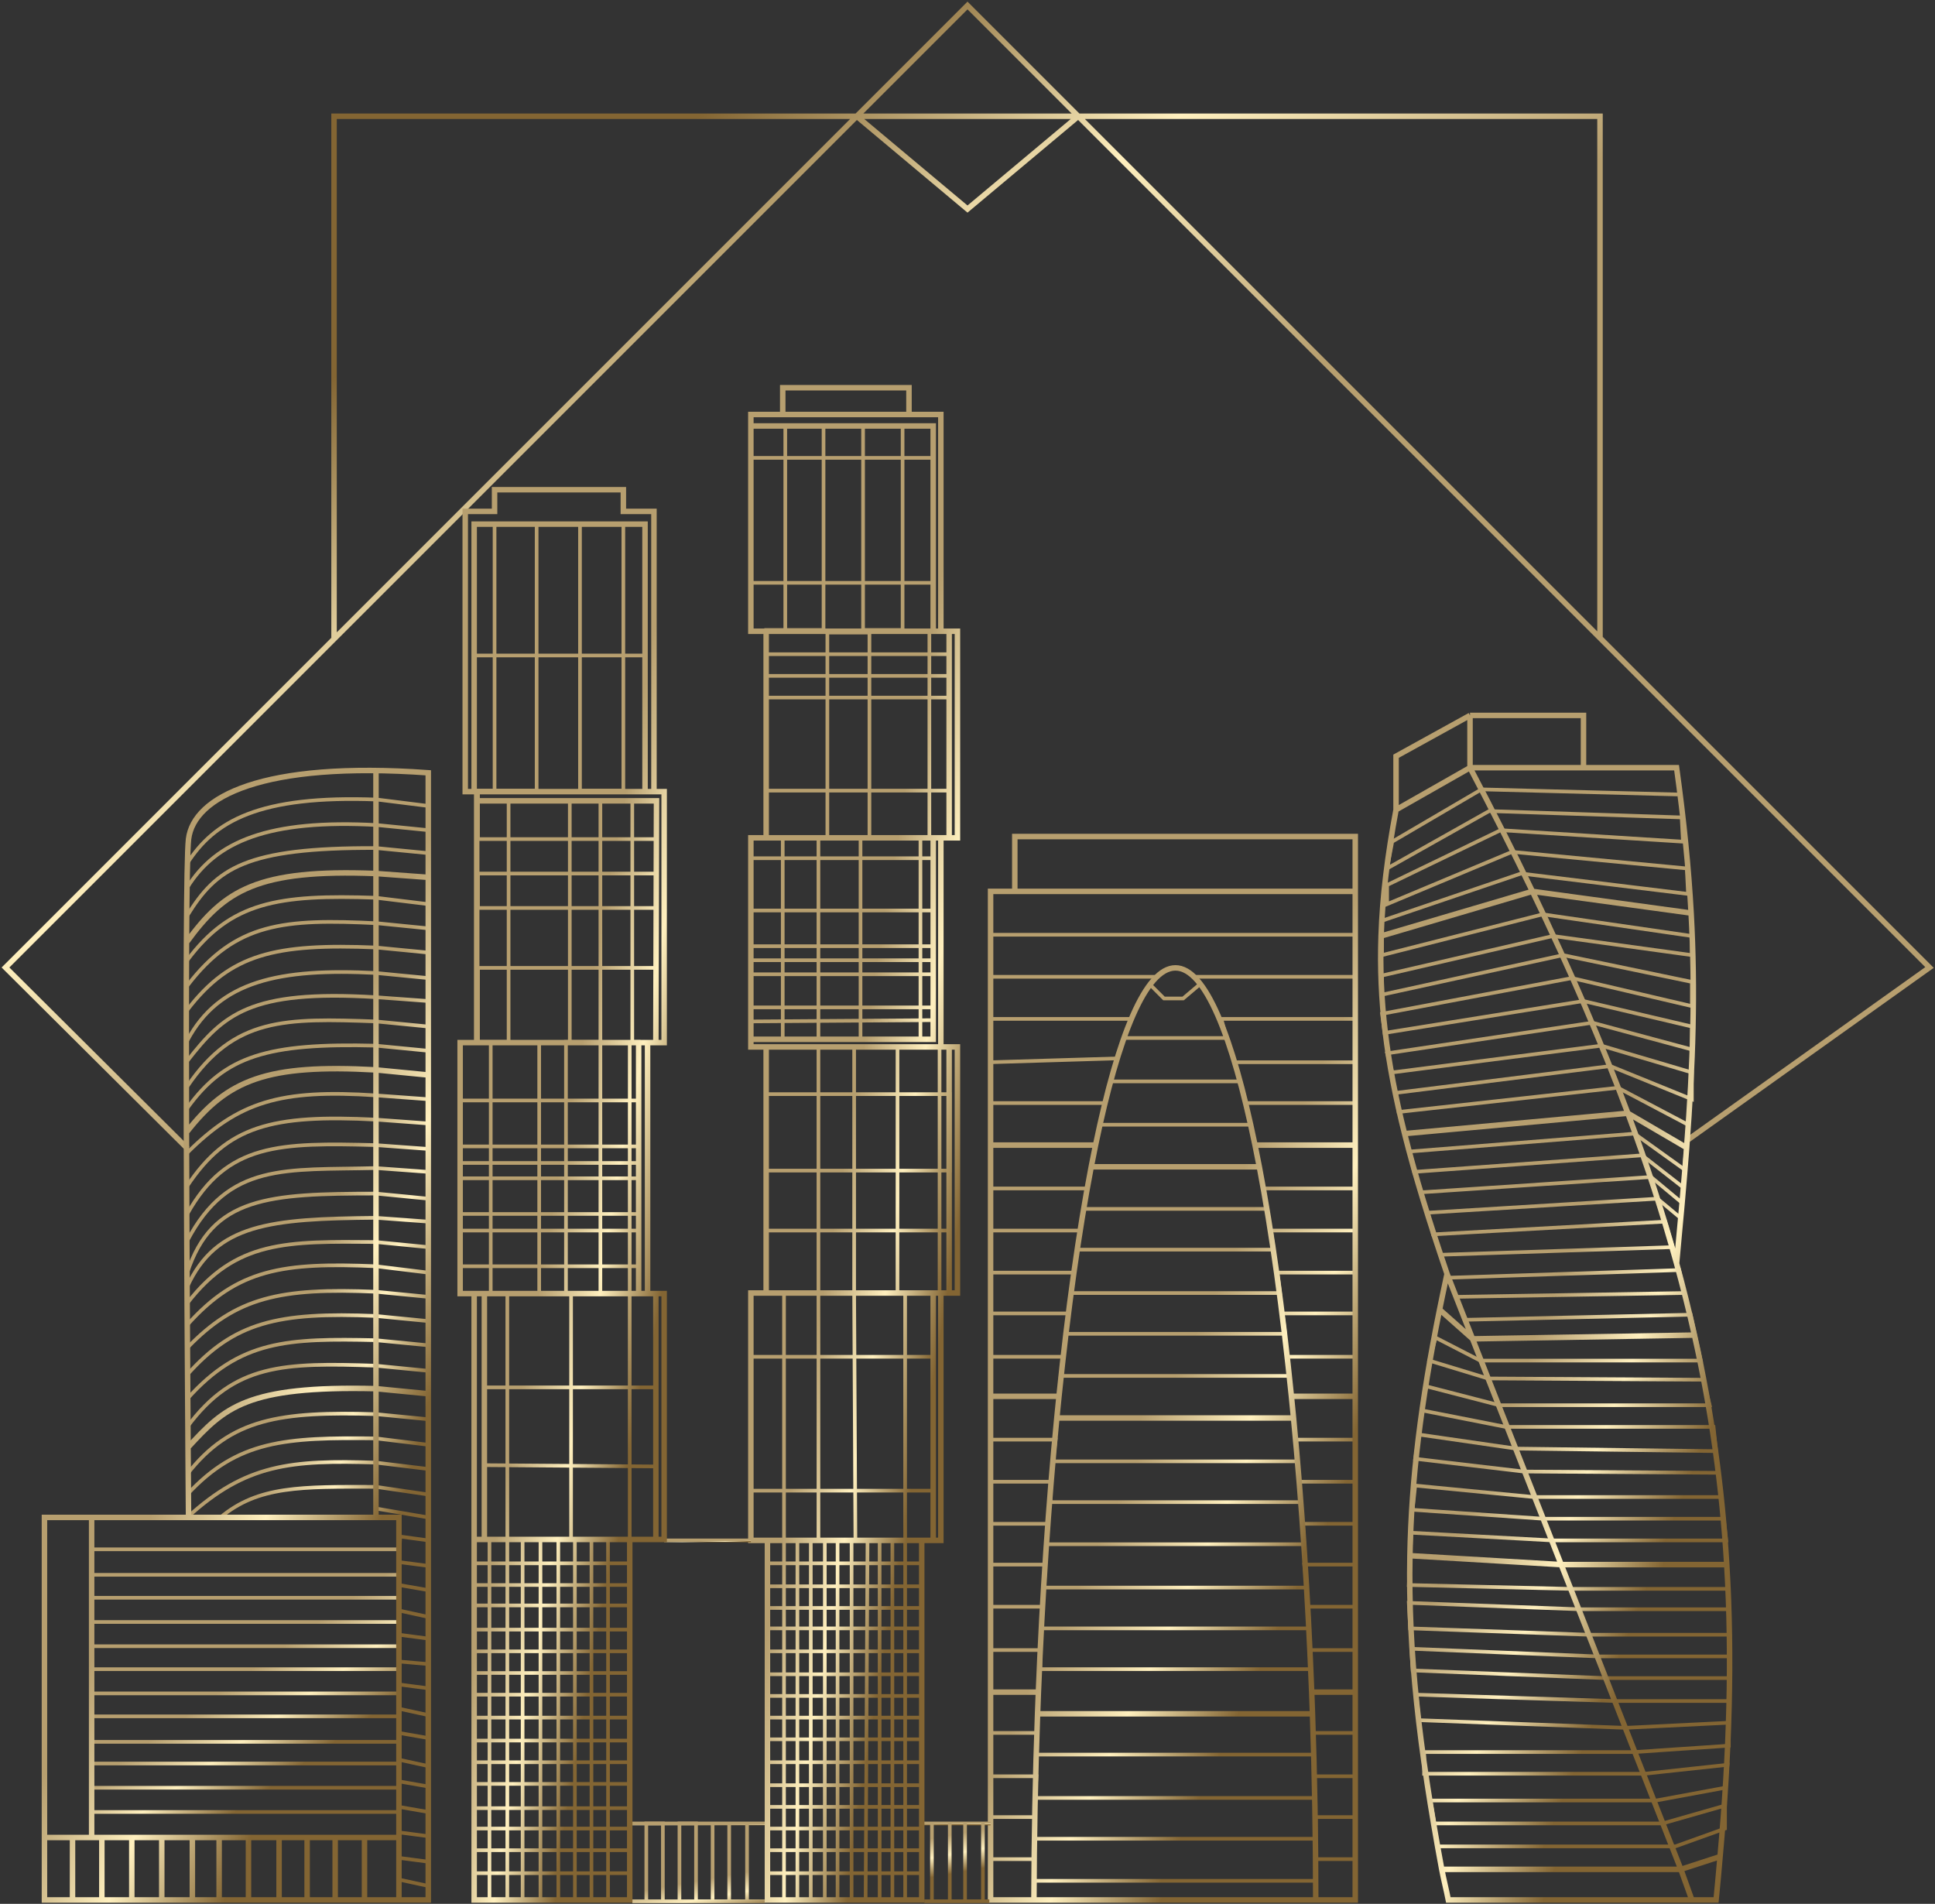 <?xml version="1.0" encoding="UTF-8"?> <svg xmlns="http://www.w3.org/2000/svg" width="1058" height="1041" viewBox="0 0 1058 1041" fill="none"><rect x="0" y="0" width="1058" height="1041" fill="#333333" stroke="none"/> <path d="M589.573 63.573L874.835 63.573L874.835 348.835M589.573 63.573L529 114.309L468.427 63.573M589.573 63.573L468.427 63.573M468.427 63.573L182.648 63.573L182.648 349.352M102.5 628L3 529L529 3L1055 529L922.5 623.5" stroke="url(#paint0_linear_1086_160)" stroke-width="3"></path> <path d="M917.4 434.402L810.033 431.613L761.231 460.198L758.442 474.839L814.217 443.465L919.491 446.951L920.188 460.198L820.491 453.923L758.442 483.902V494.36L826.766 465.775L922.28 474.839L922.977 488.782L831.646 477.627L755.653 503.423V522.247L843.498 499.937L925.069 511.789V522.247L849.076 511.789L755.653 533.402V543.86L854.653 522.247L925.069 536.888V550.134L859.533 534.796L755.653 554.318L757.047 564.775L865.808 547.346L925.069 561.289V573.839L870.688 559.198L758.442 575.93L761.231 586.388L875.569 571.747L925.069 586.388V601.029L880.449 582.902L763.322 597.543L764.716 608.001L884.632 594.754L922.977 614.973L920.886 639.374L893.695 619.853L770.991 629.613L773.083 640.768M773.083 640.768L897.879 631.705L920.188 649.135L919.491 657.501L902.759 643.557M773.083 640.768L777.266 651.923L902.759 643.557M902.759 643.557L906.245 655.409M906.245 655.409L780.752 663.078L783.54 674.93L910.428 667.959L914.611 681.902L787.724 686.085L791.907 698.635L918.097 694.452L920.886 707.001L796.09 709.092L800.97 721.642L924.372 718.853L929.949 743.952H809.336L784.935 731.402L781.449 743.952L813.519 753.712L931.343 754.409L934.829 768.353H819.794L779.357 757.895L777.266 771.142L823.28 780.205H936.921L938.315 793.452L828.857 792.057L775.871 784.388L773.78 797.635L833.04 804.607L939.71 805.304L941.104 818.55H838.618L773.78 812.276L772.385 825.522L843.498 830.402H942.498L943.893 842.255H848.379L771.688 838.072L770.294 866.656L858.139 868.748H945.287V879.903H863.019L770.294 876.417L770.991 890.36L868.597 893.846H945.287V905.698H873.477L771.688 901.515L772.385 913.367L877.66 917.551H945.287V930.1H883.238L774.477 926.614L775.871 940.558L888.815 944.741L945.287 941.952V954.501L893.695 957.987H778.66V969.839H899.273L944.59 964.959L943.196 977.508L905.548 984.48H782.146L784.238 997.03H909.034L943.196 987.269V999.818L916.005 1009.58H786.329M906.245 655.409L918.794 665.867" stroke="url(#paint1_linear_1086_160)" stroke-width="2"></path> <path d="M803.759 419.761L763.322 442.768M803.759 419.761H865.808M803.759 419.761V391.176M803.759 419.761C816.056 443.138 827.416 465.638 837.89 487.388M763.322 442.768V413.486L803.759 391.176M763.322 442.768C758.639 467.7 755.875 490.087 755.137 511.789M791.21 696.543C781.451 667.87 773.736 642.826 767.975 619.853M791.21 696.543L805.153 732.056M791.21 696.543C789.768 703.189 788.405 709.691 787.12 716.064M925.069 1038.86H791.907C790.904 1033.66 789.24 1027.16 788.308 1022.13M925.069 1038.86H938.315C939.096 1031.35 939.821 1022.52 940.486 1015.16M925.069 1038.86L919.047 1022.13M865.808 419.761H916.703C920.735 448.941 923.294 474.729 924.652 499.24M865.808 419.761V391.176H803.759M916.703 690.817C918.857 667.845 920.728 647.027 922.207 627.522M916.703 690.817C909.401 664.235 900.572 636.998 890.055 608.698M916.703 690.817C920.331 704.026 923.583 717.073 926.477 730.008M924.652 499.24L837.89 487.388M924.652 499.24C927.028 542.128 925.726 581.108 922.207 627.522M837.89 487.388L755.137 511.789M837.89 487.388C858.615 530.424 875.871 570.527 890.055 608.698M755.137 511.789C753.941 546.969 758.069 580.35 767.975 619.853M922.207 627.522L890.055 608.698M890.055 608.698L767.975 619.853M926.477 730.008L805.153 732.056M926.477 730.008C935.975 772.454 941.629 813.696 944.14 855.501M805.153 732.056L787.12 716.064M805.153 732.056L853.623 855.501M787.12 716.064C776.986 766.327 771.698 808.615 770.9 850.621M944.14 855.501H853.623M944.14 855.501C947.22 906.786 945.57 958.918 940.486 1015.16M853.623 855.501L770.9 850.621M853.623 855.501L919.047 1022.13M770.9 850.621C769.901 903.203 775.937 955.343 788.308 1022.13M940.486 1015.16L919.047 1022.13M919.047 1022.13H788.308" stroke="url(#paint2_linear_1086_160)" stroke-width="3"></path> <path d="M741.012 511.092H541.618V534.099H632.251L628.766 538.282L636.435 545.951H646.892L655.956 538.282L653.167 534.099H741.012V557.106H667.808L670.597 567.564H614.822L618.308 557.106H541.618V580.81L610.639 578.719L607.153 591.268H678.266L674.78 580.81H741.012V603.12H681.054L683.843 614.972H601.575L604.364 603.12H541.618V649.832H594.604L592.512 660.986H692.907L690.815 649.832H741.012V672.839H694.998L696.392 683.296H589.026L590.42 672.839H541.618V695.846H586.935L585.54 707.001H699.878L698.484 695.846H741.012V718.156H701.273L702.667 729.311H582.751L584.146 718.156H541.618V741.86H581.357L579.963 752.318H704.759L704.061 741.86H741.012V787.177H708.245L709.639 799.029H575.78L577.174 787.177H541.618V810.184H574.385V821.339H711.033L710.336 810.184H741.012V833.191H712.428L713.125 844.346H572.294L572.991 833.191H541.618V855.501H571.596L570.899 868.05H714.519L713.125 855.501H741.012V878.508H715.216L715.914 890.36H569.505L570.202 878.508H541.618V902.212H568.808V912.67H716.611L715.914 902.212H741.012V947.529H718.005V959.381H566.716V947.529H541.618V971.233H566.716L566.019 983.086H718.702V971.233H741.012V993.543H719.4V1005.4H565.322L566.019 993.543H541.618V1016.55H565.322V1028.4H719.4V1016.55H741.012" stroke="url(#paint3_linear_1086_160)" stroke-width="2"></path> <path d="M554.864 487.388V457.409H741.012V487.388M554.864 487.388H541.618V626.127M554.864 487.388H741.012M741.012 487.388V626.127M719.4 1038.86H741.012V925.219M719.4 1038.86C719.4 1038.86 624.948 1038.86 565.322 1038.86M719.4 1038.86C719.4 1005.01 718.788 970.406 717.627 937.071M565.322 1038.86C556.065 1038.86 541.618 1038.86 541.618 1038.86V925.219M565.322 1038.86C565.414 1004.92 566.096 970.33 567.307 937.071M741.012 626.127H686.205M741.012 626.127V763.473M686.205 626.127C673.866 566.273 658.893 529.219 642.709 529.219C626.457 529.219 611.427 566.178 599.019 626.127M686.205 626.127C687.001 629.985 687.785 633.937 688.558 637.979M688.558 637.979H596.657M688.558 637.979C695.372 673.619 701.306 716.322 706.101 763.473M596.657 637.979C597.433 633.936 598.221 629.984 599.019 626.127M596.657 637.979C589.825 673.571 583.863 716.248 579.025 763.473M599.019 626.127H541.618M541.618 626.127V763.473M741.012 763.473H706.101M741.012 763.473V925.219M706.101 763.473C706.5 767.393 706.89 771.344 707.273 775.325M707.273 775.325H577.843M707.273 775.325C711.767 822.067 715.154 872.843 717.191 925.219M577.843 775.325C578.229 771.344 578.623 767.392 579.025 763.473M577.843 775.325C573.322 821.965 569.884 872.708 567.763 925.219M579.025 763.473H541.618M541.618 763.473V925.219M741.012 925.219H717.191M717.191 925.219C717.344 929.161 717.49 933.112 717.627 937.071M717.627 937.071H567.307M567.307 937.071C567.452 933.111 567.603 929.16 567.763 925.219M567.763 925.219H541.618" stroke="url(#paint4_linear_1086_160)" stroke-width="3"></path> <path d="M541.618 997.029H504.667M419.611 997.029H345.709" stroke="url(#paint5_linear_1086_160)" stroke-width="2"></path> <path d="M537.434 997.029V1039.56M537.434 1039.56H509.547M537.434 1039.56H540.92M527.674 997.029V1039.56M519.308 997.029V1039.56M509.547 997.029V1039.56M509.547 1039.56H505.364M408.455 997.029V1039.56M408.455 1039.56H398.695M408.455 1039.56H418.216H353.378M398.695 997.029V1039.56M398.695 1039.56H389.631M389.631 997.029V1039.56M389.631 1039.56H380.568M380.568 1039.56V997.029H371.505V1039.56M380.568 1039.56H371.505M371.505 1039.56H362.441M362.441 1039.56V997.029H353.378V1039.56M362.441 1039.56H353.378M353.378 1039.56H345.709" stroke="url(#paint6_linear_1086_160)" stroke-width="2"></path> <path d="M493.512 232.916V344.465H471.899V232.916H450.286V344.465H429.371M429.371 344.465V232.916H410.547V250.345H510.244V318.669H410.547M429.371 344.465H418.913V357.712H518.61V369.564H418.913V381.416H518.61V432.31H418.913V458.106M418.913 458.106H410.547V469.261H510.244V497.846H410.547V517.367H510.244V525.036H410.547V532.705H510.244V550.832H410.547V558.501L510.244 557.803V568.261H503.272V458.106M418.913 458.106H427.977M508.153 345.859V458.106H503.272M503.272 458.106H475.385V345.859H452.378V458.106H447.498M470.505 458.106V568.261H447.498V458.106M447.498 458.106H427.977M427.977 458.106V568.261H410.547V572.444H418.913V598.24H519.308V640.071H418.913V672.839H519.308M513.73 572.444V707.001H494.906M467.019 707.001V572.444H490.723V707.001H494.906M467.019 707.001H447.498M467.019 707.001L467.716 842.255H474.339M447.498 707.001V572.444M447.498 707.001V842.255H443.315M494.906 707.001V842.255M494.906 842.255V1038.86H487.934V842.255M494.906 842.255H487.934M428.674 842.255V707.001H410.547V741.86H510.244V815.064H410.547M428.674 842.255H435.994M428.674 842.255V1038.86H435.994V842.255M487.934 842.255H480.962M480.962 842.255V1038.86H473.293L474.339 842.255M480.962 842.255H474.339M465.624 842.255V1038.86H457.955V842.255H450.984V1038.86L443.315 1038.73V842.255M443.315 842.255H435.994M419.61 854.804H503.97V867.353H419.61V879.205H503.97V890.36H419.61V902.91H503.97V915.459H419.61V927.311H503.97V939.163H419.61V951.015H503.97V963.565H419.61V976.114H503.97V987.966H419.61V999.818H503.97V1011.67H419.61V1024.22H503.97" stroke="url(#paint7_linear_1086_160)" stroke-width="2"></path> <path d="M496.998 226.641V212H427.977V226.641M496.998 226.641H514.428V345.162M496.998 226.641H427.977M427.977 226.641H410.547V232.916M514.428 345.162H510.244M514.428 345.162H518.959M418.913 345.162H410.547V232.916M418.913 345.162V458.106M418.913 345.162H510.244M418.913 458.106H410.547V568.261M418.913 458.106H510.244M514.428 572.444V458.106M514.428 572.444H418.913M514.428 572.444H518.959M514.428 458.106H518.959M514.428 458.106H510.244M418.913 707.001V572.444M418.913 707.001H410.547V842.254H419.611M418.913 707.001H510.244M418.913 572.444H410.547V568.261M514.428 707.001V842.254H510.244M514.428 707.001H518.959M514.428 707.001H510.244M419.611 842.254V1038.86H503.97V842.254M419.611 842.254H503.97M503.97 842.254H510.244M510.244 345.162V232.916H410.547M518.959 345.162H523.491V458.106H518.959M518.959 345.162V458.106M510.244 458.106V568.261H410.547M518.959 572.444H523.491V707.001H518.959M518.959 572.444V707.001M510.244 707.001V842.254" stroke="url(#paint8_linear_1086_160)" stroke-width="3"></path> <path d="M410.547 842.255H363.138" stroke="url(#paint9_linear_1086_160)" stroke-width="2"></path> <path d="M340.829 286.599V432.31H317.124V286.599H293.42V432.31H270.413M270.413 432.31V286.599H259.258V358.409H352.681M270.413 432.31H261.35V458.803H358.955V477.627H261.35V496.451H358.955V529.219H261.35V569.656H268.321M328.279 569.656H311.547V437.888H278.082V569.656H268.321M328.279 569.656V437.888H345.709V569.656H349.195V601.726H251.589V626.825H349.195V635.888H251.589V644.254H349.195V663.775H251.589V672.839H349.195V692.36H251.589V707.001H268.321V569.656M328.279 569.656H309.455V707.001H294.814V569.656M328.279 707.001V570.353H344.314V707.001V841.557H332.462M277.385 841.557V707.001H312.244V841.557H314.336M277.385 841.557H267.624M277.385 841.557V1038.86H267.624V841.557M264.835 841.557V801.121L358.258 801.818V758.593H264.835M264.835 841.557H267.624M264.835 841.557H259.258V854.804H344.314V866.656H259.258V877.811H344.314V891.057H259.258V902.91H344.314V914.762H259.258V926.614H344.314V939.163H259.258V951.712H344.314V963.565H259.258V975.417H344.314V988.663H259.258V999.818H344.314V1011.67H259.258V1024.22H344.314M285.751 841.557V1038.86H295.512V841.557H305.272V1038.86H314.336V841.557M314.336 841.557H323.399M323.399 841.557V1038.86H332.462V841.557M323.399 841.557H332.462" stroke="url(#paint10_linear_1086_160)" stroke-width="2"></path> <path d="M357.561 432.858V279.616H340.829V267.775H270.413V279.616H254.378V432.858H259.258M357.561 432.858H363.138V570.079H358.607M357.561 432.858H352.681M260.652 570.079H251.589V707.301H259.258M260.652 570.079V437.888M260.652 570.079H349.195M260.652 432.858H259.258M260.652 432.858H352.681M260.652 432.858V437.888M354.075 707.301V570.079M354.075 707.301H349.195M354.075 707.301H358.607M354.075 570.079H358.607M354.075 570.079H349.195M259.258 841.736V707.301M259.258 841.736V1038.86H344.314V841.736M259.258 841.736H264.835M259.258 707.301H264.835M344.314 841.736H358.607M344.314 841.736H264.835M259.258 432.858V286.599H352.681V432.858M260.652 437.888H358.955L358.607 570.079M349.195 570.079V707.301M349.195 707.301H264.835M358.607 707.301H363.138V841.736H358.607M358.607 707.301V841.736M264.835 707.301V841.736" stroke="url(#paint11_linear_1086_160)" stroke-width="3"></path> <path d="M218.124 847.135H50.103V861.079H218.124V873.628H50.103V886.874H218.124V900.121H50.103V912.67H218.124V925.917H50.103V938.466H218.124V952.41H50.103V964.262H218.124V977.508H50.103V990.755H218.124" stroke="url(#paint12_linear_1086_160)" stroke-width="2"></path> <path d="M234.16 440.676L206.272 437.19C141.319 434.696 117.075 449.102 102.392 472.049M234.16 453.922L206.272 451.134C146.868 447.871 118.11 459.962 102.392 485.296M102.392 500.634C118.392 474.752 134.093 463.413 205.575 463.684L234.16 466.472V494.36L205.575 490.874C151.788 489.011 126.248 493.17 102.392 525.036M234.16 507.606L206.272 504.817C155.253 502.32 128.893 504.322 102.392 538.979M234.16 520.853L205.575 518.064C150.379 515.824 126.036 521.473 102.392 552.226M234.16 534.796L205.575 532.008C152.684 529.315 119.785 536.34 102.392 568.958M234.16 547.346L205.575 545.254C136.422 541.035 122.245 554.761 102.392 580.113M234.16 561.289L205.575 558.501C155.759 556.725 128.111 556.191 102.392 594.057M234.16 574.536L205.575 571.747C146.019 570.237 123.012 577.396 102.392 605.909M234.16 601.029L205.575 598.937C153.035 595.437 130.496 602.41 102.392 630.311M234.16 614.275L205.575 612.184C148.455 609.273 124.312 615.637 102.392 648.437M234.16 628.219L205.575 626.127C153.026 624.802 124.167 624.848 102.392 663.775M234.16 640.768L205.575 638.677C156.092 639.873 125.056 635.409 102.392 678.416M234.16 655.409L205.575 652.62C147.092 652.676 116.02 654.296 102.392 695.846M234.16 667.959L205.575 665.867C147.673 666.399 118.224 669.124 102.392 703.515M234.16 681.902L205.575 679.113C156.688 678.713 129.028 678.093 102.392 712.578M234.16 695.846L205.575 692.36C154.921 690.218 129.818 693.685 102.392 724.43M234.16 709.092L205.575 706.304C153.104 704.071 129.18 709.234 102.392 736.98M234.16 722.339L205.575 719.55C151.604 717.239 127.927 723.082 102.392 751.621M234.16 735.585L205.575 732.797C157.424 731.748 131.245 732.573 102.392 764.867M234.16 749.529L205.575 746.74C155.307 745.032 128.085 745.498 102.392 780.205M234.16 776.022L205.575 773.233C153.411 771.68 126.197 775.469 102.392 806.001M234.16 789.966L205.575 786.48C156.141 785.855 129.849 787.468 102.392 817.156M234.16 803.212L205.575 799.726C159.045 798.24 134.37 800.398 102.392 829.705M234.16 817.156L205.575 812.973C164.704 812.875 141.267 812.367 120.519 829.705M234.16 829.705L205.575 824.825M234.16 842.255L218.822 840.163L218.124 854.107L234.16 856.198V869.445L218.124 866.656V880.6L234.16 884.086V895.938L218.124 893.846V908.487L234.16 909.881V923.128L218.124 921.036V934.283L234.16 937.769V950.318L218.124 947.529V962.17L234.16 965.656V976.811L218.124 974.022V987.966L234.16 990.755V1004L218.124 1001.91V1015.85L234.16 1017.94V1031.19L218.124 1027.71" stroke="url(#paint13_linear_1086_160)" stroke-width="2"></path> <path d="M218.124 1038.86H234.16V762.078M218.124 1038.86V1004.7M218.124 1038.86H199.3M205.575 829.704H218.124V1004.7M205.575 829.704H103.089M205.575 829.704C205.575 829.704 205.575 801.217 205.575 759.29M205.575 421.315C205.575 420.988 205.575 443.293 205.575 477.627M103.089 829.704C103.089 829.704 102.971 814.968 102.808 791.36M103.089 829.704H50.103M234.16 479.719V440.676V422.548C143.311 416.032 105.878 435.796 103.089 458.802C102.467 463.937 102.122 485.254 101.962 515.275M234.16 479.719L205.575 477.627M234.16 479.719V587.782M205.575 477.627C140.752 475.125 122.713 486.649 101.962 515.275M205.575 477.627C205.575 506.872 205.575 544.844 205.575 584.994M101.962 515.275C101.809 544.089 101.826 580.92 101.931 619.156M234.16 587.782L205.575 584.994M234.16 587.782V762.078M205.575 584.994C145.893 581.708 124.448 590.27 101.931 619.156M205.575 584.994C205.575 645.653 205.575 711.282 205.575 759.29M101.931 619.156C102.106 682.845 102.524 750.433 102.808 791.36M234.16 762.078L205.575 759.29M205.575 759.29C134.415 757.592 122.857 769.629 102.808 791.36M50.103 829.704H24.307V1004.7M50.103 829.704V1004.7M50.103 1004.7H39.645M50.103 1004.7H55.681M24.307 1004.7V1038.86H39.645M24.307 1004.7H39.645M39.645 1004.7V1038.86M39.645 1038.86H55.681M55.681 1038.86V1004.7M55.681 1038.86H72.064M55.681 1004.7H72.064M218.124 1004.7H199.3M199.3 1004.7V1038.86M199.3 1004.7H183.265M199.3 1038.86H183.265M183.265 1004.7V1038.86M183.265 1004.7H167.927M183.265 1038.86H167.927M167.927 1004.7V1038.86M167.927 1004.7H152.589M167.927 1038.86H143.526H119.821M152.589 1004.7V1038.86M152.589 1004.7H135.857M135.857 1004.7V1040.25M135.857 1004.7H119.821M119.821 1004.7V1038.86M119.821 1004.7H105.181M119.821 1038.86H105.181M105.181 1004.7V1038.86M105.181 1004.7H88.448M105.181 1038.86H88.448M88.448 1004.7V1038.86M88.448 1004.7H72.064M88.448 1038.86H72.064M72.064 1004.7V1038.86" stroke="url(#paint14_linear_1086_160)" stroke-width="3"></path> <defs> <linearGradient id="paint0_linear_1086_160" x1="529" y1="335.467" x2="350.194" y2="86.308" gradientUnits="userSpaceOnUse"> <stop stop-color="#B79F6F"></stop> <stop offset="0.5" stop-color="#FFF0BF"></stop> <stop offset="1" stop-color="#836533"></stop> </linearGradient> <linearGradient id="paint1_linear_1086_160" x1="844.412" y1="720.596" x2="943.396" y2="759.826" gradientUnits="userSpaceOnUse"> <stop stop-color="#B79F6F"></stop> <stop offset="0.5" stop-color="#FFF0BF"></stop> <stop offset="1" stop-color="#836533"></stop> </linearGradient> <linearGradient id="paint2_linear_1086_160" x1="844.22" y1="715.018" x2="946.486" y2="751.4" gradientUnits="userSpaceOnUse"> <stop stop-color="#B79F6F"></stop> <stop offset="0.5" stop-color="#FFF0BF"></stop> <stop offset="1" stop-color="#836533"></stop> </linearGradient> <linearGradient id="paint3_linear_1086_160" x1="634.945" y1="769.747" x2="733.917" y2="815.828" gradientUnits="userSpaceOnUse"> <stop stop-color="#B79F6F"></stop> <stop offset="0.5" stop-color="#FFF0BF"></stop> <stop offset="1" stop-color="#836533"></stop> </linearGradient> <linearGradient id="paint4_linear_1086_160" x1="634.945" y1="748.134" x2="737.734" y2="790.713" gradientUnits="userSpaceOnUse"> <stop stop-color="#B79F6F"></stop> <stop offset="0.5" stop-color="#FFF0BF"></stop> <stop offset="1" stop-color="#836533"></stop> </linearGradient> <linearGradient id="paint5_linear_1086_160" x1="437.405" y1="997.529" x2="437.407" y2="998.029" gradientUnits="userSpaceOnUse"> <stop stop-color="#B79F6F"></stop> <stop offset="0.5" stop-color="#FFF0BF"></stop> <stop offset="1" stop-color="#836533"></stop> </linearGradient> <linearGradient id="paint6_linear_1086_160" x1="437.078" y1="1018.29" x2="440.792" y2="1038.89" gradientUnits="userSpaceOnUse"> <stop stop-color="#B79F6F"></stop> <stop offset="0.5" stop-color="#FFF0BF"></stop> <stop offset="1" stop-color="#836533"></stop> </linearGradient> <linearGradient id="paint7_linear_1086_160" x1="461.453" y1="635.888" x2="525.44" y2="646.318" gradientUnits="userSpaceOnUse"> <stop stop-color="#B79F6F"></stop> <stop offset="0.5" stop-color="#FFF0BF"></stop> <stop offset="1" stop-color="#836533"></stop> </linearGradient> <linearGradient id="paint8_linear_1086_160" x1="463.411" y1="625.43" x2="529.817" y2="636.387" gradientUnits="userSpaceOnUse"> <stop stop-color="#B79F6F"></stop> <stop offset="0.5" stop-color="#FFF0BF"></stop> <stop offset="1" stop-color="#836533"></stop> </linearGradient> <linearGradient id="paint9_linear_1086_160" x1="385.328" y1="842.755" x2="385.337" y2="843.254" gradientUnits="userSpaceOnUse"> <stop stop-color="#B79F6F"></stop> <stop offset="0.5" stop-color="#FFF0BF"></stop> <stop offset="1" stop-color="#836533"></stop> </linearGradient> <linearGradient id="paint10_linear_1086_160" x1="301.842" y1="662.73" x2="364.816" y2="673.586" gradientUnits="userSpaceOnUse"> <stop stop-color="#B79F6F"></stop> <stop offset="0.5" stop-color="#FFF0BF"></stop> <stop offset="1" stop-color="#836533"></stop> </linearGradient> <linearGradient id="paint11_linear_1086_160" x1="303.8" y1="653.318" x2="369.175" y2="664.742" gradientUnits="userSpaceOnUse"> <stop stop-color="#B79F6F"></stop> <stop offset="0.5" stop-color="#FFF0BF"></stop> <stop offset="1" stop-color="#836533"></stop> </linearGradient> <linearGradient id="paint12_linear_1086_160" x1="128.746" y1="918.945" x2="162.606" y2="966.794" gradientUnits="userSpaceOnUse"> <stop stop-color="#B79F6F"></stop> <stop offset="0.5" stop-color="#FFF0BF"></stop> <stop offset="1" stop-color="#836533"></stop> </linearGradient> <linearGradient id="paint13_linear_1086_160" x1="164.066" y1="734.051" x2="238.322" y2="753.939" gradientUnits="userSpaceOnUse"> <stop stop-color="#B79F6F"></stop> <stop offset="0.5" stop-color="#FFF0BF"></stop> <stop offset="1" stop-color="#836533"></stop> </linearGradient> <linearGradient id="paint14_linear_1086_160" x1="122.529" y1="730.771" x2="231.068" y2="775.221" gradientUnits="userSpaceOnUse"> <stop stop-color="#B79F6F"></stop> <stop offset="0.5" stop-color="#FFF0BF"></stop> <stop offset="1" stop-color="#836533"></stop> </linearGradient> </defs> </svg> 